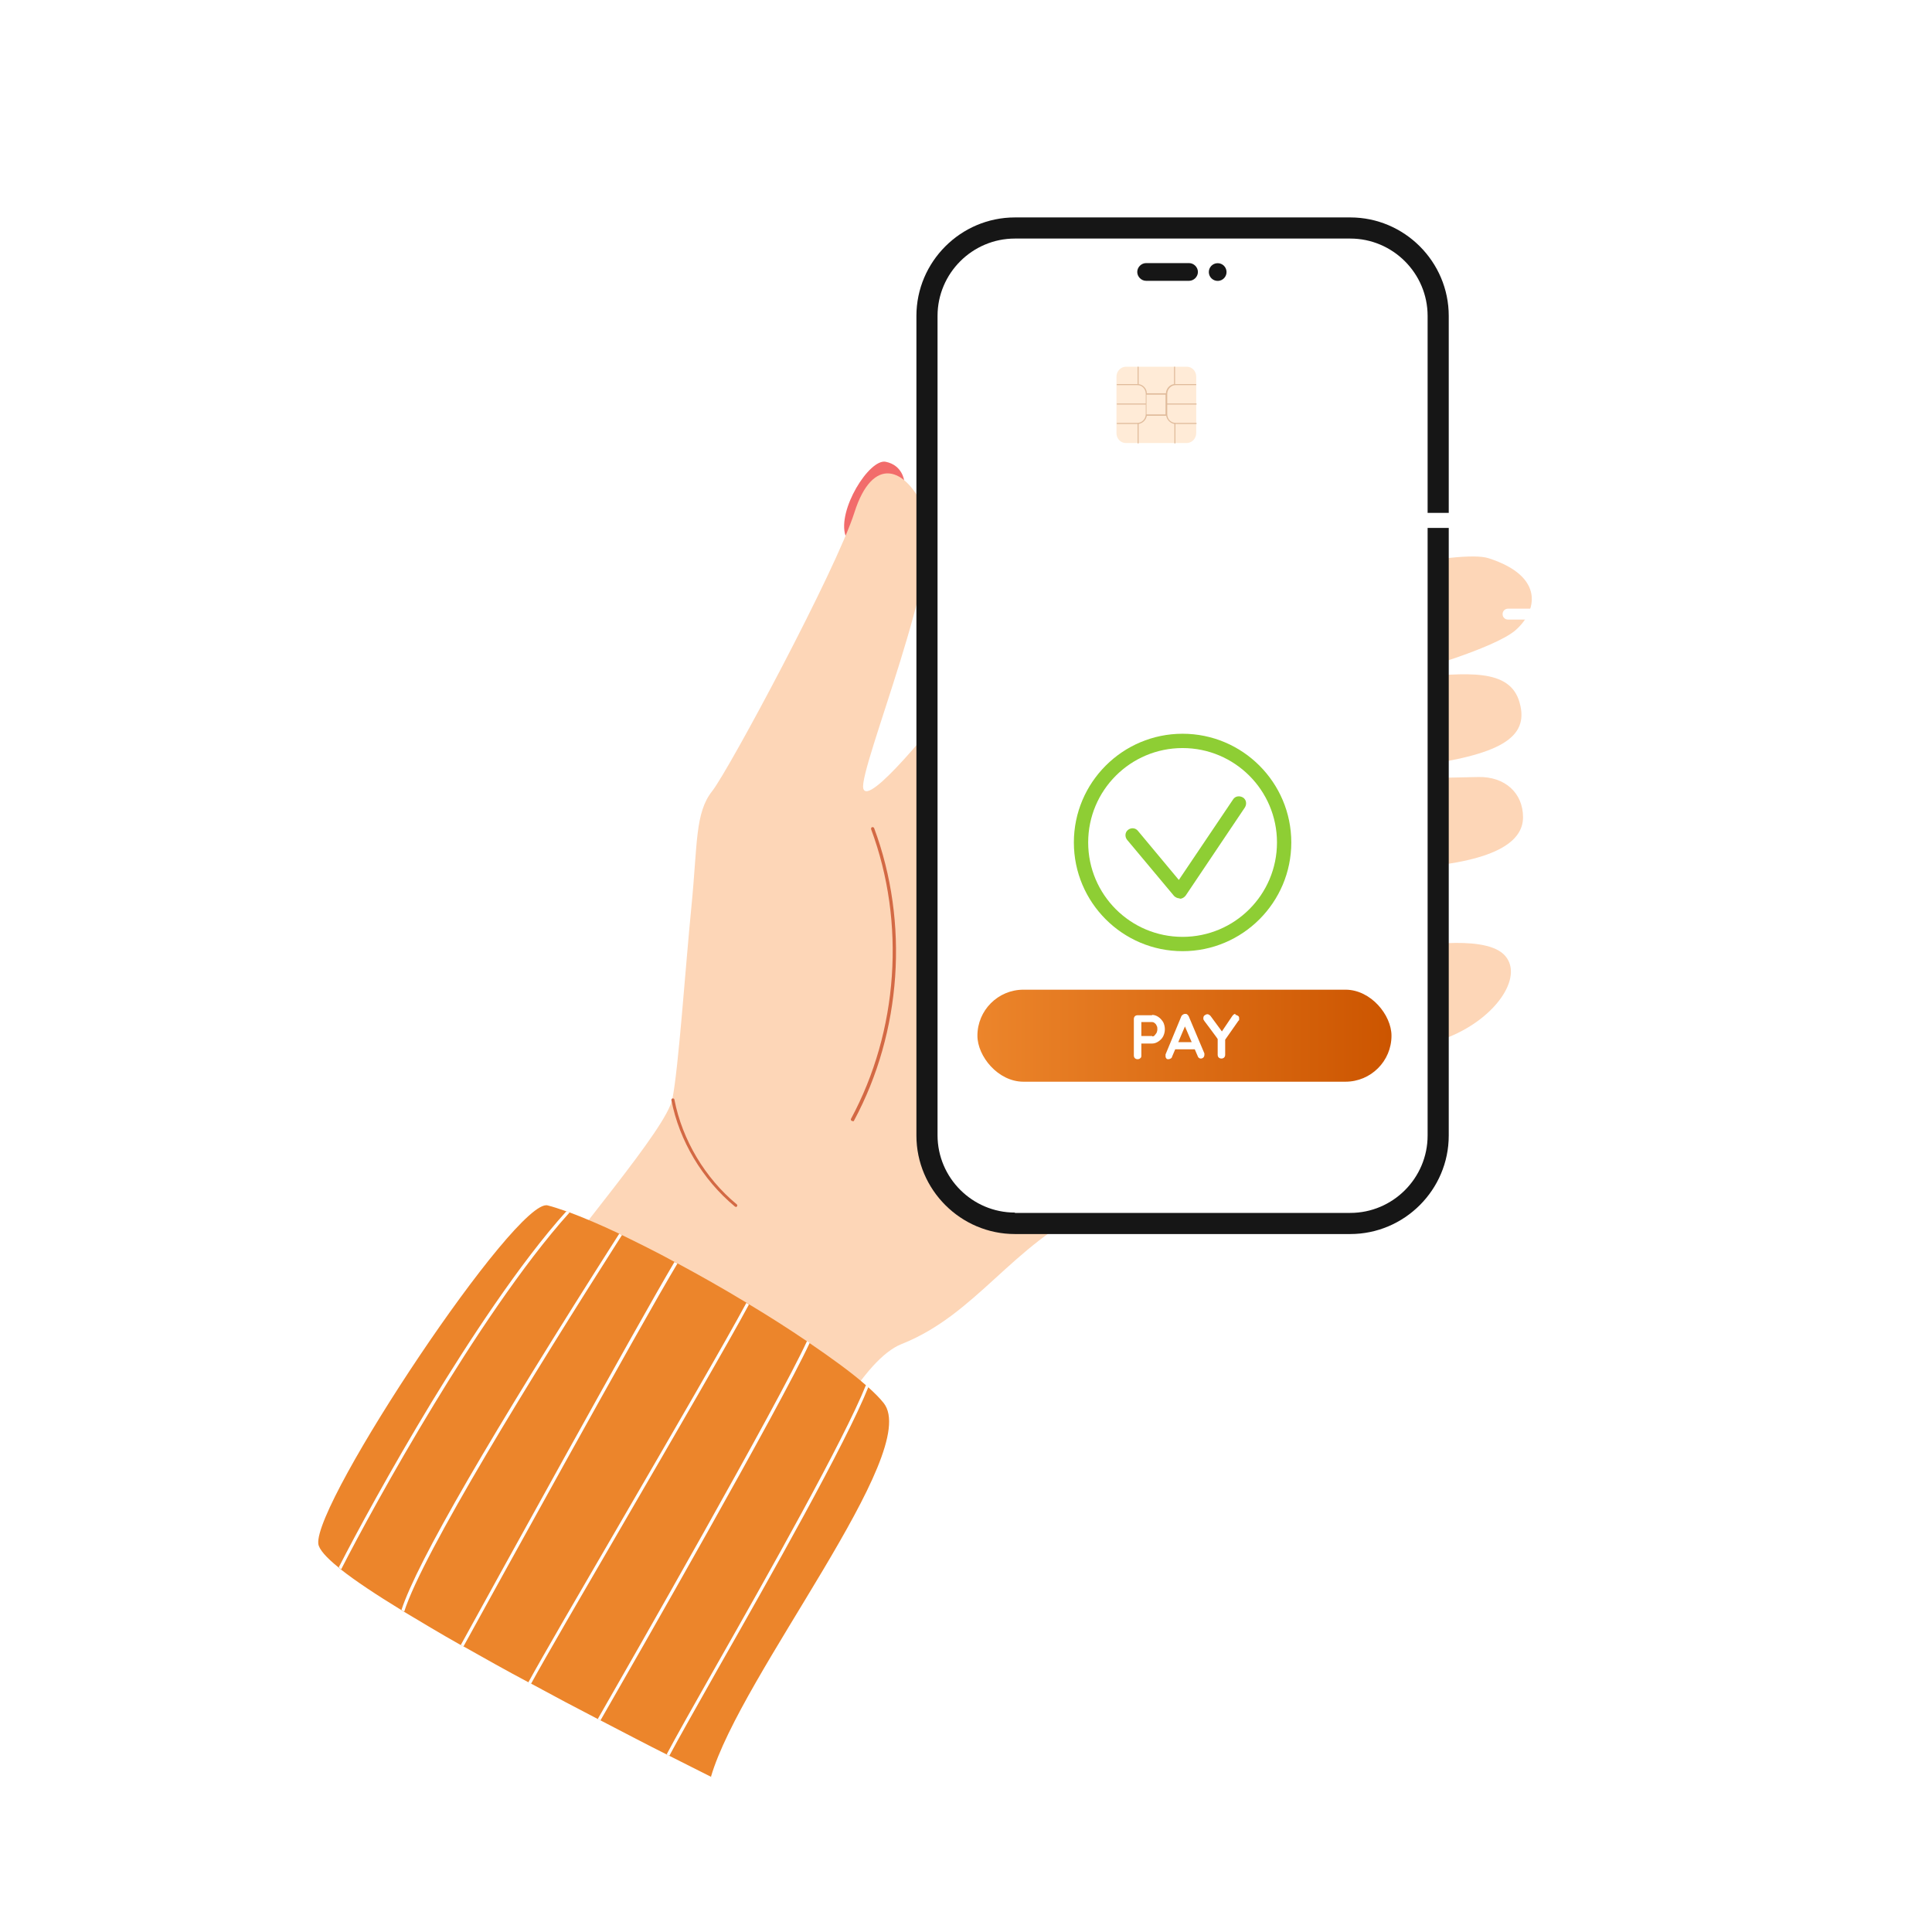 <svg xmlns="http://www.w3.org/2000/svg" xmlns:xlink="http://www.w3.org/1999/xlink" id="Layer_1" data-name="Layer 1" viewBox="0 0 566.9 566.9"><defs><style>      .cls-1 {        fill: url(#linear-gradient);      }      .cls-1, .cls-2, .cls-3, .cls-4, .cls-5, .cls-6, .cls-7, .cls-8, .cls-9, .cls-10, .cls-11 {        stroke-width: 0px;      }      .cls-2 {        fill: #ffebd7;      }      .cls-3 {        fill: #e0bb9b;      }      .cls-12 {        clip-path: url(#clippath-2);      }      .cls-4 {        fill: #161616;      }      .cls-5 {        fill: none;      }      .cls-6 {        fill: #f26c6b;      }      .cls-13 {        clip-path: url(#clippath-1);      }      .cls-14 {        clip-path: url(#clippath);      }      .cls-7 {        fill: #fdd6b7;      }      .cls-8 {        fill: #8ece34;      }      .cls-9 {        fill: #ec852b;      }      .cls-10 {        fill: #fff;      }      .cls-11 {        fill: #d36944;      }    </style><clipPath id="clippath"><rect class="cls-5" x="310.5" y="86.3" width="185.8" height="117.7" rx="9.2" ry="9.2"></rect></clipPath><clipPath id="clippath-1"><rect class="cls-5" x="290.5" y="34.1" width="223" height="222.2"></rect></clipPath><clipPath id="clippath-2"><rect class="cls-5" x="285.5" y="29.1" width="233" height="232.2"></rect></clipPath><linearGradient id="linear-gradient" x1="286.8" y1="304" x2="408.3" y2="304" gradientUnits="userSpaceOnUse"><stop offset="0" stop-color="#ec852b"></stop><stop offset="1" stop-color="#c50"></stop></linearGradient></defs><path class="cls-6" d="M248.1,157.2c-2.5-7.5,7-22.7,11.8-21.7,4.9,1,5.4,5.5,5.4,5.5l-17.2,16.2Z"></path><path class="cls-7" d="M414.4,198.8c15.8-1.3,28.7-2.9,31.5,7.4,2.9,10.3-5.7,15.4-31.5,18.7v-26.1Z"></path><path class="cls-7" d="M150.6,387.1c18.2-25.5,45-55.9,46.7-64.7,1.8-8.9,3.8-38.4,5.6-56.6,1.8-18.2,1-27.3,6.1-33.7,5-6.4,36.4-65,41.7-81.7,5.3-16.7,15.1-13.9,21,0,5.8,13.9-19.7,75.1-18.4,80.9,1.3,5.8,21.2-19.2,27.3-26.8,6.1-7.6,139.4-46.1,156.2-40.7,16.8,5.4,14.1,15.8,7.8,21.2-6.4,5.4-30.7,12.2-30.7,12.2l.7,31.2s14-.3,19.1-.4c7.9-.2,13.2,4.7,13.2,11.8s-7.9,13.3-34,14.9l.5,15.5v7.8s21.2-4,27.7,1.9c6.4,5.9-1.5,18.5-16,24.4-14.5,5.9-81.6,39.6-104.8,50.2-23.3,10.7-33.8,31.2-55.8,39.9-21.9,8.8-49.5,92.7-49.5,92.7l-64.2-100.1Z"></path><path class="cls-11" d="M250.1,328.9c0,0-.1,0-.2,0-.2-.1-.3-.4-.2-.6,13.9-25.8,16.1-57.6,5.9-85,0-.2,0-.5.3-.6.2,0,.5,0,.6.3,10.3,27.7,8.1,59.8-5.9,85.8,0,.2-.2.2-.4.2Z"></path><path class="cls-11" d="M215.9,354.1c-.1,0-.2,0-.3-.1-9.5-7.9-16.3-19.3-18.6-31.2,0-.2.1-.5.4-.5.2,0,.5.1.5.4,2.3,11.8,9,23,18.3,30.7.2.2.2.4,0,.6,0,.1-.2.2-.3.2Z"></path><g><path class="cls-4" d="M396.2,362.1h-98.4c-15.9,0-28.9-13-28.9-28.9V92.7c0-15.9,13-28.9,28.9-28.9h98.4c15.9,0,28.9,13,28.9,28.9v240.5c0,15.9-13,28.9-28.9,28.9Z"></path><path class="cls-10" d="M297.8,355.8c-12.5,0-22.7-10.2-22.7-22.7V92.7c0-12.5,10.2-22.7,22.7-22.7h98.4c12.5,0,22.7,10.2,22.7,22.7v240.5c0,12.5-10.2,22.7-22.7,22.7h-98.4Z"></path><path class="cls-4" d="M348.9,82.4h-12.6c-1.4,0-2.6-1.2-2.6-2.6h0c0-1.4,1.2-2.6,2.6-2.6h12.6c1.4,0,2.6,1.2,2.6,2.6h0c0,1.4-1.2,2.6-2.6,2.6Z"></path><circle class="cls-4" cx="357.3" cy="79.8" r="2.6" transform="translate(-2.8 13.8) rotate(-2.2)"></circle></g><path class="cls-9" d="M208.9,521.5s-4.8-2.4-12.5-6.3c-.3-.1-.5-.3-.8-.4-5.4-2.7-12.1-6.2-19.4-10-.3-.1-.5-.3-.8-.4-6.2-3.2-12.8-6.7-19.6-10.4-.3-.1-.5-.3-.8-.4-6.4-3.4-12.8-7-19-10.5-.3-.1-.5-.3-.8-.4-5.9-3.3-11.5-6.7-16.7-9.8-.3-.2-.5-.3-.8-.5-7.2-4.4-13.4-8.5-17.7-11.9-.2-.2-.5-.4-.7-.6-3.6-2.9-5.7-5.3-5.9-6.9-1.4-12.2,58.2-101.8,67.3-99.3,1.6.4,3.4,1,5.4,1.7.3.1.6.2.9.3,4.3,1.6,9.2,3.7,14.5,6.2.3.1.5.3.8.4,4.9,2.4,10.2,5,15.5,7.9.3.1.5.3.8.4,6.7,3.6,13.6,7.5,20.2,11.5.3.2.5.3.8.5,6,3.6,11.8,7.3,17.1,10.9.2.2.5.3.7.5,6.6,4.5,12.4,8.7,16.5,12.3.2.2.5.4.7.6,2,1.8,3.6,3.4,4.7,4.8,11.4,14.4-42,79.7-50.7,109.7Z"></path><path class="cls-10" d="M167.1,355.8c-13.8,15.3-29.1,38.7-39.7,56.2-12.1,19.9-22.3,38.7-27.3,48.5-.2-.2-.5-.4-.7-.6,5-9.8,15.2-28.6,27.2-48.4,10.6-17.4,25.8-40.8,39.6-56.1.3.1.6.2.9.3Z"></path><path class="cls-10" d="M182.5,362.4c-26.5,41.6-58.4,93.3-63.9,110.5-.3-.2-.5-.3-.8-.5,4.6-14.1,26.1-51.1,63.9-110.4.3.1.5.3.8.4Z"></path><path class="cls-10" d="M198.8,370.7c-11.1,18.5-54.5,97.3-62.8,112.4-.3-.1-.5-.3-.8-.4,8.3-15.1,51.6-93.7,62.7-112.4.3.1.5.3.8.4Z"></path><path class="cls-10" d="M219.8,382.7c-5.9,11-22.4,39.4-37.1,64.7-11.7,20.1-22.8,39.2-26.9,46.7-.3-.1-.5-.3-.8-.4,4.1-7.5,15.2-26.6,26.9-46.7,14.7-25.3,31.2-53.7,37.1-64.7.3.2.5.3.8.5Z"></path><path class="cls-10" d="M237.6,394c-8.5,18.4-51.1,92.9-61.4,110.8-.3-.1-.5-.3-.8-.4,9.3-16.2,53.1-92.8,61.4-110.9.2.2.5.3.7.5Z"></path><path class="cls-10" d="M254.8,407c-6.6,16.5-28.9,55.9-44.1,82.6-6.3,11.2-11.6,20.5-14.3,25.6-.3-.1-.5-.3-.8-.4,2.7-5.1,8-14.5,14.3-25.6,15.3-26.9,37.7-66.6,44.2-82.8.2.2.5.4.7.6Z"></path><g class="cls-14"><g class="cls-13"><g class="cls-12"><image width="487" height="485" transform="translate(285.1 28.8) scale(.5)"></image></g></g></g><g><path class="cls-2" d="M351,110.5v16.6c0,1.6-1.3,2.9-2.8,2.9h-17.8c-1.6,0-2.8-1.3-2.8-2.9v-16.6c0-1.6,1.3-2.9,2.8-2.9h17.8c1.6,0,2.8,1.3,2.8,2.9Z"></path><path class="cls-3" d="M344.9,113h6.1s0-.3,0-.3h-6.1s0,0-.1,0v-5.1s-.3,0-.3,0v5.1c-1.3.2-2.3,1.3-2.4,2.7h-5.6c0-1.4-1.1-2.5-2.4-2.7v-5.1h-.3v5.1s0,0-.1,0h-6v.3h6c1.4,0,2.5,1.1,2.5,2.6v2.8h-8.5s0,.3,0,.3h8.5v2.8c0,1.4-1.1,2.6-2.5,2.6h-6s0,.3,0,.3h6s0,0,.1,0v5.7s.3,0,.3,0v-5.7c1.2-.2,2.2-1.2,2.4-2.4h5.7c.2,1.2,1.2,2.2,2.4,2.4v5.7h.3v-5.7s0,0,.1,0h6.1s0-.3,0-.3h-6.1c-1.4,0-2.5-1.1-2.5-2.6v-2.8h8.6v-.3h-8.6v-2.8c0-1.4,1.1-2.6,2.5-2.6ZM336.4,121.6s0,0,0-.1v-5.7h5.6v5.7s0,0,0,.1h-5.6Z"></path></g><path class="cls-10" d="M355,154.9h-27.4c-1.2,0-2.2-1-2.2-2.2s1-2.2,2.2-2.2h27.4c1.2,0,2.2,1,2.2,2.2s-1,2.2-2.2,2.2Z"></path><path class="cls-10" d="M365.9,181.8h-38.3c-.9,0-1.6-.7-1.6-1.6s.7-1.6,1.6-1.6h38.3c.9,0,1.6.7,1.6,1.6s-.7,1.6-1.6,1.6Z"></path><path class="cls-10" d="M403.4,181.8h-27.4c-.9,0-1.6-.7-1.6-1.6s.7-1.6,1.6-1.6h27.4c.9,0,1.6.7,1.6,1.6s-.7,1.6-1.6,1.6Z"></path><path class="cls-10" d="M469.9,181.8h-9.7c-.9,0-1.6-.7-1.6-1.6s.7-1.6,1.6-1.6h9.7c.9,0,1.6.7,1.6,1.6s-.7,1.6-1.6,1.6Z"></path><path class="cls-10" d="M453.4,181.8h-10.9c-.9,0-1.6-.7-1.6-1.6s.7-1.6,1.6-1.6h10.9c.9,0,1.6.7,1.6,1.6s-.7,1.6-1.6,1.6Z"></path><path class="cls-10" d="M393.3,154.9h-27.4c-1.2,0-2.2-1-2.2-2.2s1-2.2,2.2-2.2h27.4c1.2,0,2.2,1,2.2,2.2s-1,2.2-2.2,2.2Z"></path><path class="cls-10" d="M431.6,154.9h-27.4c-1.2,0-2.2-1-2.2-2.2s1-2.2,2.2-2.2h27.4c1.2,0,2.2,1,2.2,2.2s-1,2.2-2.2,2.2Z"></path><path class="cls-10" d="M469.9,154.9h-27.4c-1.2,0-2.2-1-2.2-2.2s1-2.2,2.2-2.2h27.4c1.2,0,2.2,1,2.2,2.2s-1,2.2-2.2,2.2Z"></path><g><path class="cls-8" d="M347,279.1c-17.6,0-31.9-14.3-31.9-31.9s14.3-31.9,31.9-31.9,31.9,14.3,31.9,31.9-14.3,31.9-31.9,31.9ZM347,219.5c-15.3,0-27.7,12.4-27.7,27.7s12.4,27.7,27.7,27.7,27.7-12.4,27.7-27.7-12.4-27.7-27.7-27.7Z"></path><path class="cls-8" d="M346.1,263.6c-.6,0-1.2-.3-1.6-.7l-13.8-16.5c-.7-.9-.6-2.2.3-2.9.9-.7,2.2-.6,2.9.3l12,14.4,15.9-23.6c.6-1,1.9-1.2,2.9-.6,1,.6,1.2,1.9.6,2.9l-17.4,25.9c-.4.5-1,.9-1.6.9,0,0,0,0-.1,0Z"></path></g><rect class="cls-1" x="286.8" y="290.4" width="121.5" height="27" rx="13.5" ry="13.5"></rect><g><path class="cls-10" d="M338.1,297.8c.6,0,1.2.2,1.8.6.6.4,1,.9,1.4,1.5.3.6.5,1.3.5,2.1s-.2,1.5-.5,2.1c-.3.6-.8,1.1-1.4,1.5-.6.4-1.2.6-1.8.6h-3.4l.2-.3v3.8c0,.3,0,.6-.3.8-.2.2-.5.3-.8.3s-.6-.1-.8-.3-.3-.5-.3-.8v-10.7c0-.3.1-.6.3-.8.2-.2.5-.3.8-.3h4.2ZM338.1,304.1c.2,0,.5,0,.7-.3.2-.2.4-.5.6-.8.1-.3.2-.6.2-1s0-.7-.2-1c-.1-.3-.3-.6-.6-.8-.2-.2-.5-.3-.7-.3h-3.4l.2-.3v4.7l-.2-.3h3.4Z"></path><path class="cls-10" d="M347.9,300.7l-4,9.4c0,.2-.2.4-.4.5-.2.1-.4.2-.6.2-.3,0-.6,0-.7-.3-.2-.2-.2-.4-.2-.7s0-.2,0-.4l4.6-11.1c0-.2.3-.4.5-.6.2-.1.4-.2.7-.2.2,0,.4,0,.6.2s.3.3.4.5l4.6,10.9c0,.2,0,.3,0,.4,0,.3-.1.6-.3.8-.2.2-.5.3-.7.3s-.4,0-.6-.2c-.2-.1-.3-.3-.4-.6l-4-9.3h.5ZM344.5,307.9l1-2.1h5l.4,2.1h-6.4Z"></path><path class="cls-10" d="M362.5,297.8c.3,0,.5.1.8.3s.3.5.3.8,0,.2,0,.3c0,.1,0,.2-.2.3l-4.2,6,.3-1.3v5.3c0,.3-.1.6-.3.8-.2.2-.5.3-.8.3s-.6-.1-.8-.3c-.2-.2-.3-.5-.3-.8v-5.2.6c.1,0-3.9-5.3-3.9-5.3-.1-.2-.2-.3-.3-.5,0-.1,0-.3,0-.4,0-.3.1-.6.4-.8.3-.2.5-.3.8-.3s.6.2.9.5l3.6,4.9h-.5c0,0,3.3-4.9,3.3-4.9.3-.4.6-.6.9-.6Z"></path></g></svg>